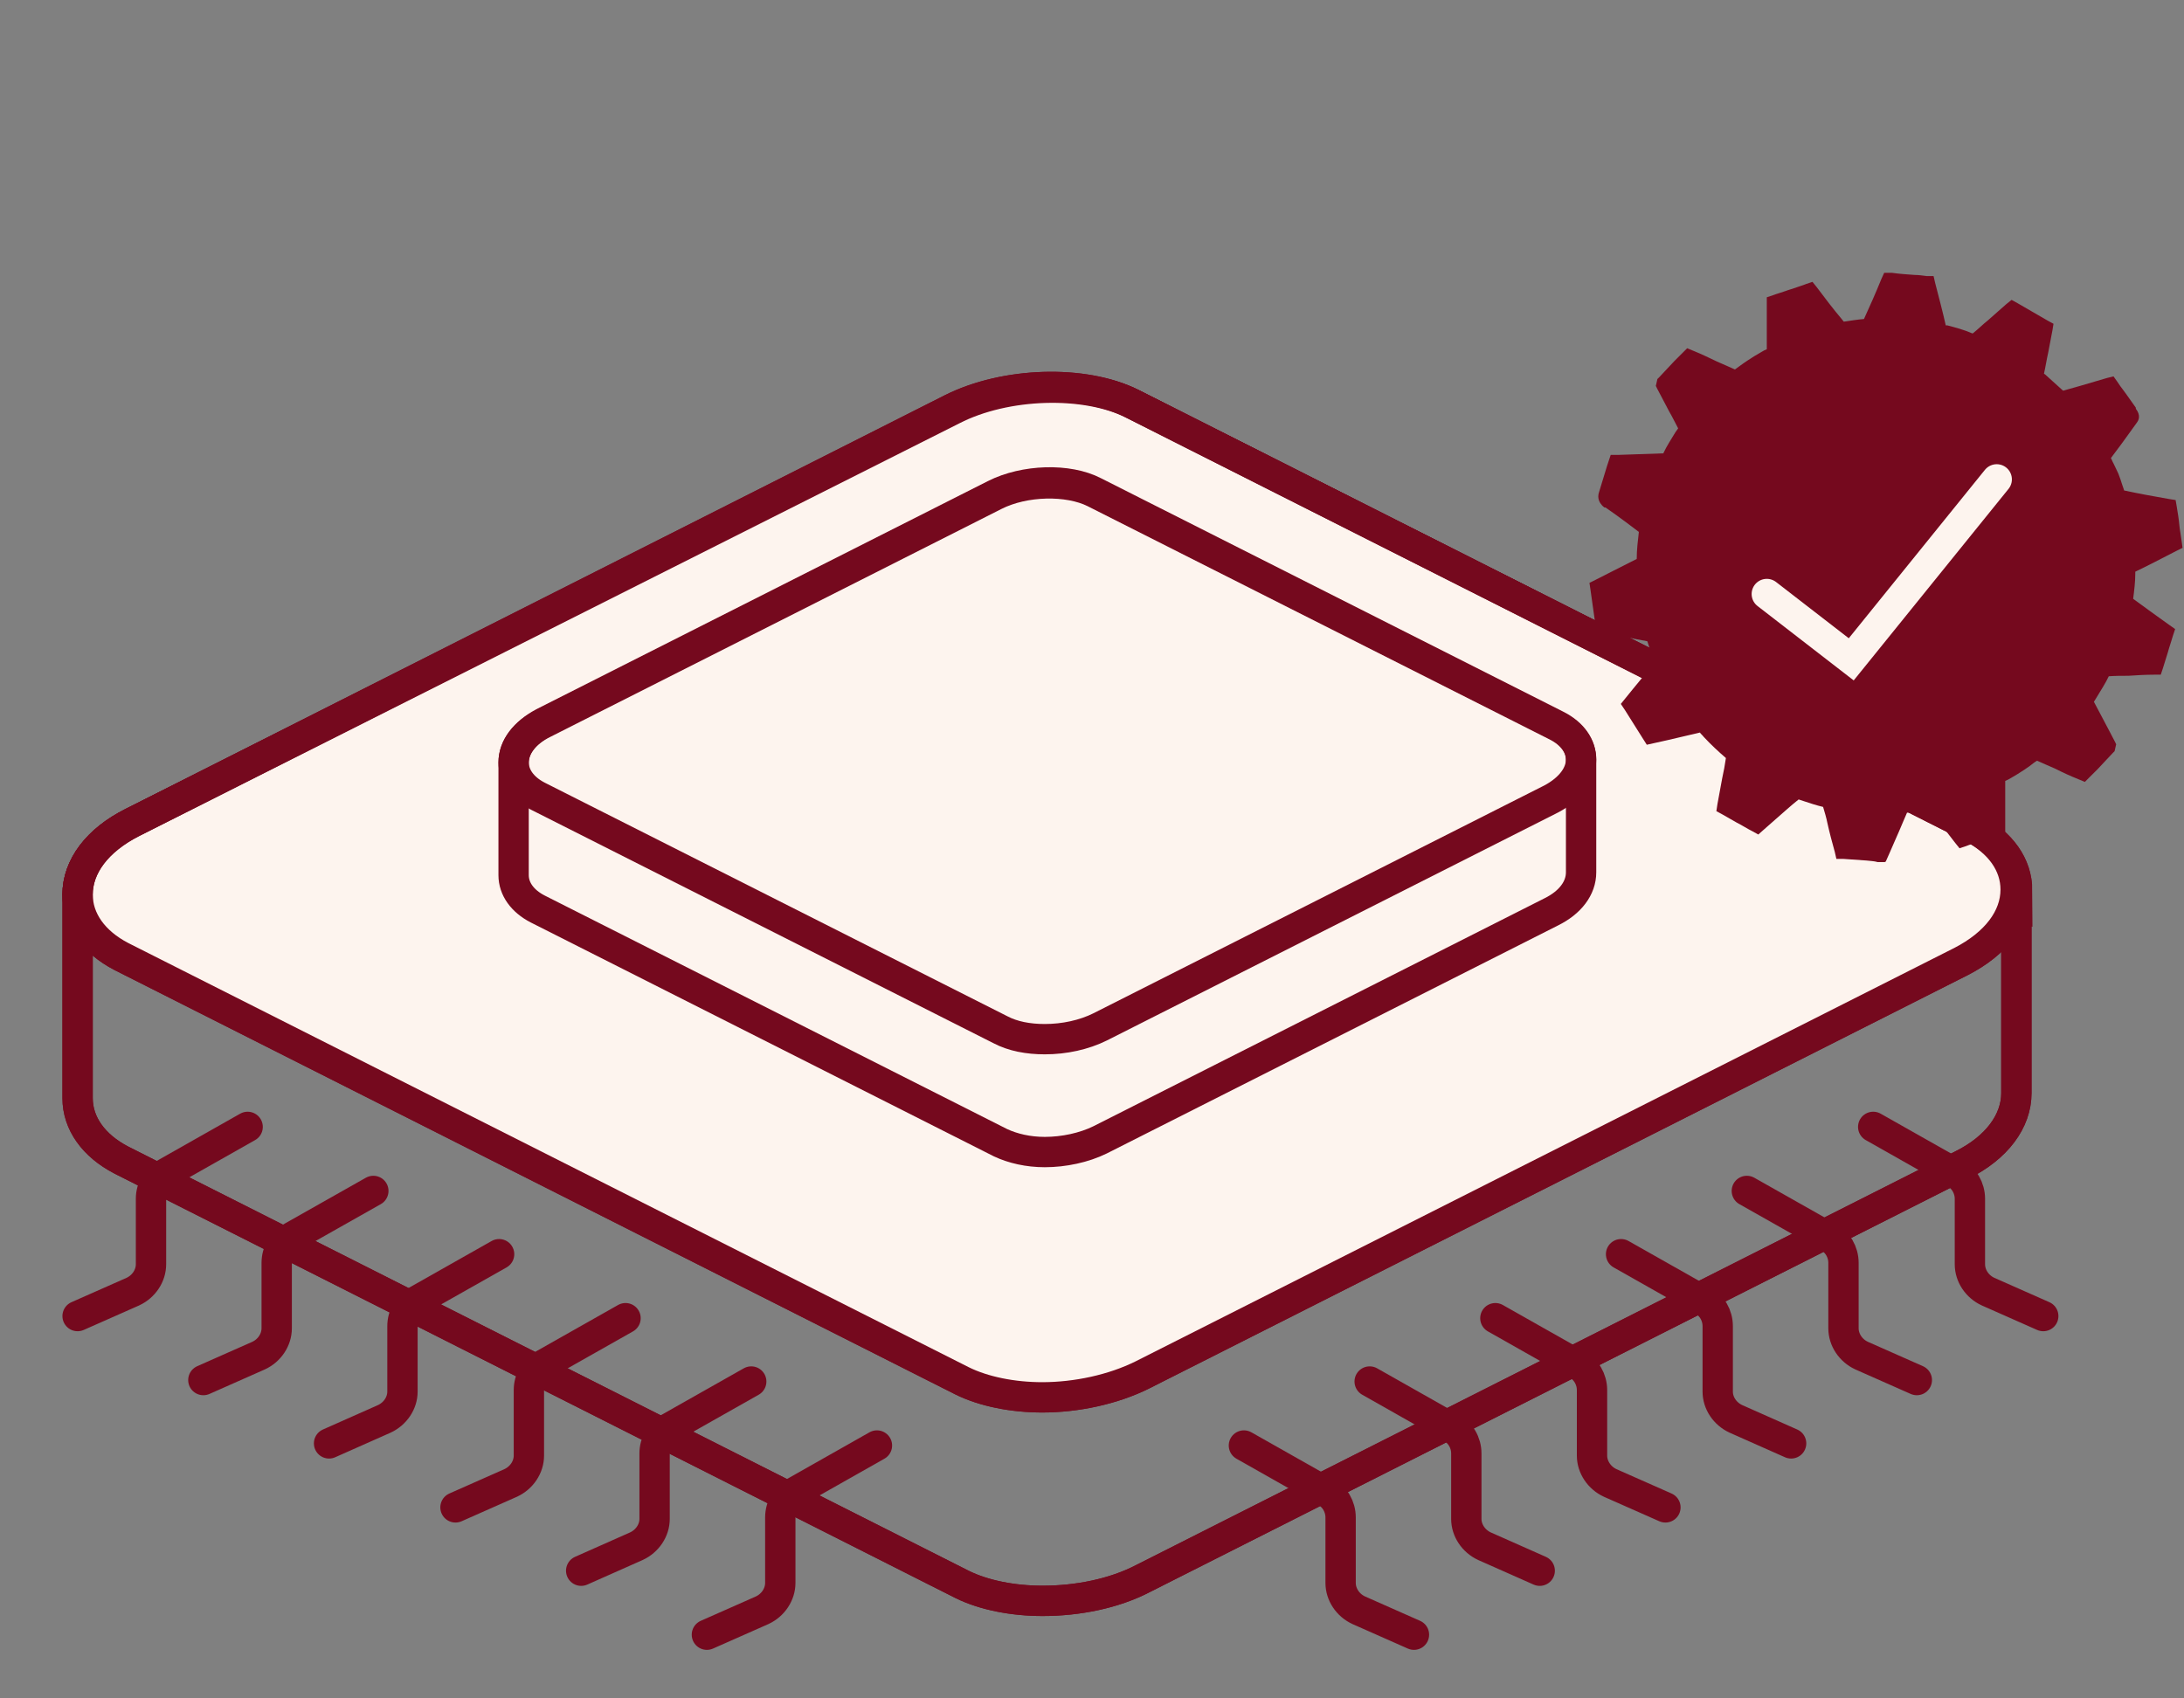 <svg xmlns="http://www.w3.org/2000/svg" width="36" height="28" viewBox="0 0 36 28" fill="none"><rect x="0" y="0" width="36" height="28" fill="#808080" stroke="none"/><g clip-path="url(#clip0_327_1080)"><path d="M17.186 23.037C16.695 23.037 16.216 22.942 15.857 22.764L1.998 15.768C1.543 15.531 1.279 15.163 1.279 14.748C1.279 14.286 1.603 13.859 2.178 13.562L15.677 6.744C16.564 6.294 17.869 6.258 18.648 6.649L32.507 13.645C32.962 13.883 33.225 14.25 33.225 14.665C33.225 15.128 32.902 15.555 32.327 15.851L18.827 22.669C18.348 22.906 17.749 23.037 17.174 23.037H17.186Z" fill="#FDF4EE" stroke="#75091E" stroke-width="0.5" stroke-miterlimit="10"></path><path d="M33.249 14.677C33.249 14.262 32.986 13.894 32.531 13.657L18.672 6.661C17.893 6.27 16.576 6.306 15.701 6.756L2.178 13.562C1.603 13.847 1.279 14.286 1.279 14.748V18.104C1.279 18.519 1.543 18.887 1.998 19.124L15.857 26.12C16.216 26.298 16.695 26.392 17.186 26.392C17.761 26.392 18.36 26.274 18.839 26.025L32.339 19.207C32.914 18.922 33.237 18.483 33.237 18.021C33.237 17.606 33.237 15.128 33.237 14.665L33.249 14.677Z" stroke="#75091E" stroke-width="0.5" stroke-miterlimit="10"></path><path d="M17.186 23.037C16.695 23.037 16.216 22.942 15.857 22.764L1.998 15.768C1.543 15.531 1.279 15.163 1.279 14.748C1.279 14.286 1.603 13.859 2.178 13.562L15.677 6.744C16.564 6.294 17.869 6.258 18.648 6.649L32.507 13.645C32.962 13.883 33.225 14.25 33.225 14.665C33.225 15.128 32.902 15.555 32.327 15.851L18.827 22.669C18.348 22.906 17.749 23.037 17.174 23.037H17.186Z" fill="#FDF4EE" stroke="#75091E" stroke-width="0.5" stroke-miterlimit="10"></path><path d="M33.249 14.677C33.249 14.262 32.986 13.894 32.531 13.657L18.672 6.661C17.893 6.27 16.576 6.306 15.701 6.756L2.178 13.562C1.603 13.847 1.279 14.286 1.279 14.748V18.104C1.279 18.519 1.543 18.887 1.998 19.124L15.857 26.12C16.216 26.298 16.695 26.392 17.186 26.392C17.761 26.392 18.36 26.274 18.839 26.025L32.339 19.207C32.914 18.922 33.237 18.483 33.237 18.021C33.237 17.606 33.237 15.128 33.237 14.665L33.249 14.677Z" stroke="#75091E" stroke-width="0.5" stroke-miterlimit="10"></path><path d="M17.222 17.132C16.947 17.132 16.695 17.084 16.492 16.977L8.862 13.124C8.61 12.993 8.466 12.792 8.466 12.566C8.466 12.317 8.646 12.08 8.957 11.914L16.396 8.155C16.887 7.906 17.606 7.883 18.037 8.108L25.667 11.962C25.919 12.092 26.062 12.294 26.062 12.519C26.062 12.768 25.883 13.005 25.571 13.171L18.133 16.93C17.869 17.061 17.546 17.132 17.222 17.132Z" fill="#FDF4EE" stroke="#75091E" stroke-width="0.5" stroke-miterlimit="10"></path><path d="M26.062 12.531C26.062 12.306 25.919 12.104 25.667 11.973L18.037 8.12C17.606 7.906 16.887 7.918 16.396 8.167L8.957 11.926C8.646 12.08 8.466 12.317 8.466 12.578V14.428C8.466 14.653 8.61 14.855 8.862 14.985L16.492 18.839C16.695 18.934 16.947 18.993 17.222 18.993C17.534 18.993 17.869 18.922 18.133 18.792L25.571 15.033C25.883 14.879 26.062 14.642 26.062 14.381C26.062 14.155 26.062 12.792 26.062 12.531Z" stroke="#75091E" stroke-width="0.5" stroke-miterlimit="10"></path><path d="M30.877 18.578L32.219 19.337C32.375 19.42 32.471 19.586 32.471 19.764V20.843C32.471 21.033 32.59 21.211 32.77 21.294L33.68 21.697" stroke="#75091E" stroke-width="0.5" stroke-miterlimit="10" stroke-linecap="round"></path><path d="M28.794 19.634L30.135 20.392C30.291 20.476 30.387 20.642 30.387 20.819V21.898C30.387 22.088 30.506 22.266 30.686 22.349L31.596 22.752" stroke="#75091E" stroke-width="0.5" stroke-miterlimit="10" stroke-linecap="round"></path><path d="M26.721 20.677L28.063 21.436C28.218 21.519 28.314 21.685 28.314 21.863V22.942C28.314 23.132 28.434 23.309 28.614 23.392L29.524 23.796" stroke="#75091E" stroke-width="0.5" stroke-miterlimit="10" stroke-linecap="round"></path><path d="M24.649 21.732L25.991 22.491C26.146 22.574 26.242 22.74 26.242 22.918V23.997C26.242 24.187 26.362 24.365 26.541 24.448L27.452 24.851" stroke="#75091E" stroke-width="0.5" stroke-miterlimit="10" stroke-linecap="round"></path><path d="M22.577 22.776L23.918 23.535C24.074 23.618 24.17 23.784 24.17 23.962V25.041C24.17 25.23 24.29 25.408 24.469 25.491L25.38 25.895" stroke="#75091E" stroke-width="0.5" stroke-miterlimit="10" stroke-linecap="round"></path><path d="M20.504 23.831L21.846 24.59C22.002 24.673 22.098 24.839 22.098 25.017V26.096C22.098 26.286 22.217 26.464 22.397 26.547L23.307 26.95" stroke="#75091E" stroke-width="0.5" stroke-miterlimit="10" stroke-linecap="round"></path><path d="M4.082 18.578L2.741 19.337C2.585 19.42 2.489 19.586 2.489 19.764V20.843C2.489 21.033 2.369 21.211 2.19 21.294L1.279 21.697" stroke="#75091E" stroke-width="0.5" stroke-miterlimit="10" stroke-linecap="round"></path><path d="M6.154 19.634L4.813 20.392C4.657 20.476 4.561 20.642 4.561 20.819V21.898C4.561 22.088 4.442 22.266 4.262 22.349L3.352 22.752" stroke="#75091E" stroke-width="0.5" stroke-miterlimit="10" stroke-linecap="round"></path><path d="M8.227 20.677L6.885 21.436C6.729 21.519 6.634 21.685 6.634 21.863V22.942C6.634 23.132 6.514 23.309 6.334 23.392L5.424 23.796" stroke="#75091E" stroke-width="0.5" stroke-miterlimit="10" stroke-linecap="round"></path><path d="M10.311 21.732L8.969 22.491C8.813 22.574 8.718 22.74 8.718 22.918V23.997C8.718 24.187 8.598 24.365 8.418 24.448L7.508 24.851" stroke="#75091E" stroke-width="0.5" stroke-miterlimit="10" stroke-linecap="round"></path><path d="M12.383 22.776L11.041 23.535C10.886 23.618 10.79 23.784 10.79 23.962V25.041C10.79 25.23 10.67 25.408 10.49 25.491L9.58 25.895" stroke="#75091E" stroke-width="0.5" stroke-miterlimit="10" stroke-linecap="round"></path><path d="M14.455 23.831L13.114 24.59C12.958 24.673 12.862 24.839 12.862 25.017V26.096C12.862 26.286 12.742 26.464 12.563 26.547L11.652 26.95" stroke="#75091E" stroke-width="0.5" stroke-miterlimit="10" stroke-linecap="round"></path></g><path d="M31.066 14.213H30.953C30.891 14.195 30.83 14.195 30.769 14.187C30.646 14.178 30.515 14.169 30.384 14.16H30.27L30.244 14.046C30.2 13.889 30.156 13.723 30.121 13.565C30.104 13.478 30.077 13.39 30.051 13.303C29.937 13.276 29.832 13.241 29.727 13.206C29.701 13.197 29.675 13.189 29.648 13.18C29.526 13.276 29.403 13.39 29.281 13.495C29.211 13.556 29.132 13.626 29.062 13.688L28.983 13.758L28.887 13.705C28.799 13.661 28.721 13.609 28.633 13.565C28.555 13.521 28.467 13.469 28.388 13.425L28.292 13.373L28.309 13.259C28.336 13.119 28.362 12.97 28.388 12.83C28.414 12.716 28.432 12.611 28.449 12.497C28.327 12.392 28.204 12.278 28.082 12.147C28.064 12.121 28.038 12.104 28.021 12.077C27.784 12.13 27.548 12.191 27.303 12.243L27.145 12.278L27.084 12.182C26.988 12.025 26.883 11.867 26.787 11.71L26.717 11.605L26.909 11.368C27.032 11.22 27.154 11.071 27.277 10.913C27.233 10.8 27.189 10.686 27.154 10.572C27.014 10.546 26.865 10.519 26.725 10.484C26.62 10.467 26.515 10.441 26.419 10.423L26.314 10.406L26.297 10.292C26.27 10.108 26.244 9.916 26.218 9.732L26.2 9.609L26.305 9.557C26.498 9.46 26.699 9.355 26.892 9.259L26.979 9.215C26.979 9.067 26.997 8.918 27.014 8.769C26.944 8.716 26.874 8.664 26.804 8.611C26.69 8.524 26.576 8.445 26.463 8.366H26.445C26.323 8.27 26.34 8.165 26.358 8.113C26.401 7.973 26.445 7.824 26.489 7.684L26.55 7.5H26.664C26.918 7.491 27.163 7.482 27.417 7.474C27.478 7.342 27.557 7.229 27.618 7.124L27.662 7.062C27.609 6.966 27.566 6.87 27.513 6.782C27.452 6.66 27.382 6.537 27.32 6.415L27.294 6.362L27.32 6.248L27.347 6.222C27.434 6.126 27.522 6.038 27.601 5.951C27.644 5.907 27.688 5.863 27.732 5.82L27.811 5.741L27.916 5.785C28.047 5.837 28.169 5.898 28.301 5.96C28.397 6.003 28.502 6.047 28.598 6.091C28.642 6.056 28.686 6.03 28.73 5.995L28.808 5.942C28.887 5.89 28.957 5.846 29.036 5.802C29.062 5.785 29.097 5.767 29.123 5.758C29.123 5.706 29.123 5.653 29.123 5.601V5.548C29.123 5.373 29.123 5.198 29.123 5.014V4.901L29.228 4.866C29.298 4.839 29.368 4.822 29.438 4.796C29.482 4.778 29.526 4.769 29.57 4.752C29.64 4.726 29.71 4.708 29.771 4.682L29.876 4.647L29.946 4.734C30.077 4.909 30.217 5.093 30.357 5.259L30.392 5.303C30.506 5.286 30.62 5.268 30.725 5.259C30.821 5.049 30.918 4.831 31.014 4.594L31.058 4.498H31.189C31.311 4.516 31.443 4.524 31.565 4.533C31.626 4.533 31.688 4.542 31.758 4.551H31.872L31.898 4.664C31.959 4.901 32.02 5.128 32.073 5.364C32.073 5.364 32.09 5.364 32.099 5.364C32.23 5.399 32.37 5.435 32.51 5.496C32.51 5.496 32.51 5.496 32.519 5.496C32.607 5.426 32.685 5.347 32.773 5.277C32.869 5.189 32.974 5.102 33.071 5.014L33.158 4.944L33.254 4.997C33.421 5.093 33.587 5.189 33.753 5.286L33.849 5.338L33.832 5.443C33.806 5.566 33.788 5.688 33.762 5.811C33.736 5.925 33.718 6.047 33.692 6.161C33.709 6.17 33.718 6.178 33.736 6.196C33.823 6.275 33.919 6.362 34.007 6.441C34.103 6.415 34.191 6.388 34.287 6.362C34.436 6.318 34.585 6.275 34.733 6.231L34.838 6.205L34.9 6.292C34.935 6.345 34.97 6.397 35.013 6.45L35.057 6.511C35.11 6.581 35.153 6.651 35.206 6.721V6.739C35.294 6.852 35.25 6.931 35.224 6.966C35.145 7.08 35.057 7.194 34.978 7.307C34.917 7.386 34.856 7.474 34.795 7.552C34.812 7.579 34.821 7.614 34.838 7.64C34.865 7.693 34.891 7.754 34.917 7.806C34.943 7.868 34.961 7.929 34.978 7.981C34.987 8.016 35.005 8.051 35.013 8.086C35.258 8.139 35.504 8.183 35.749 8.226L35.862 8.244L35.88 8.349C35.897 8.454 35.915 8.559 35.924 8.664C35.932 8.743 35.95 8.83 35.959 8.909L35.976 9.032L35.871 9.084C35.617 9.215 35.398 9.329 35.197 9.425C35.197 9.434 35.197 9.452 35.197 9.46C35.197 9.592 35.18 9.732 35.162 9.872C35.25 9.933 35.337 10.003 35.425 10.064C35.538 10.143 35.652 10.231 35.766 10.309L35.854 10.371L35.819 10.476C35.792 10.572 35.757 10.668 35.731 10.764C35.714 10.817 35.696 10.878 35.679 10.931C35.679 10.931 35.661 10.992 35.652 11.018L35.617 11.123H35.504C35.364 11.123 35.224 11.132 35.083 11.141C34.978 11.141 34.865 11.141 34.76 11.149C34.707 11.263 34.637 11.368 34.558 11.5L34.515 11.57C34.567 11.666 34.611 11.753 34.663 11.85C34.725 11.972 34.795 12.095 34.856 12.217L34.882 12.27L34.856 12.384L34.83 12.41C34.742 12.506 34.655 12.594 34.576 12.681C34.532 12.725 34.488 12.769 34.444 12.812L34.366 12.891L34.261 12.847C34.13 12.795 33.998 12.734 33.876 12.672C33.779 12.629 33.674 12.585 33.578 12.541C33.534 12.567 33.491 12.602 33.456 12.629L33.368 12.69C33.289 12.742 33.219 12.786 33.141 12.83C33.114 12.847 33.079 12.865 33.053 12.874C33.053 12.926 33.053 12.97 33.053 13.023V13.075C33.053 13.25 33.053 13.425 33.053 13.609V13.723L32.948 13.758C32.869 13.784 32.799 13.81 32.729 13.836C32.685 13.854 32.65 13.863 32.607 13.88C32.537 13.906 32.467 13.924 32.405 13.95L32.3 13.985L32.23 13.898C32.09 13.714 31.95 13.539 31.819 13.364L31.801 13.346C31.679 13.364 31.556 13.381 31.434 13.399C31.39 13.504 31.346 13.6 31.303 13.705C31.25 13.819 31.206 13.933 31.154 14.046L31.084 14.204L31.066 14.213Z" fill="#75091E"></path><path d="M29.123 9.793L30.515 10.87L32.913 7.903" stroke="#FDF4EE" stroke-width="0.5" stroke-miterlimit="10" stroke-linecap="round"></path><defs><clipPath id="clip0_327_1080"><rect width="33" height="27" fill="white" transform="translate(0.98 0.234)"></rect></clipPath></defs></svg>